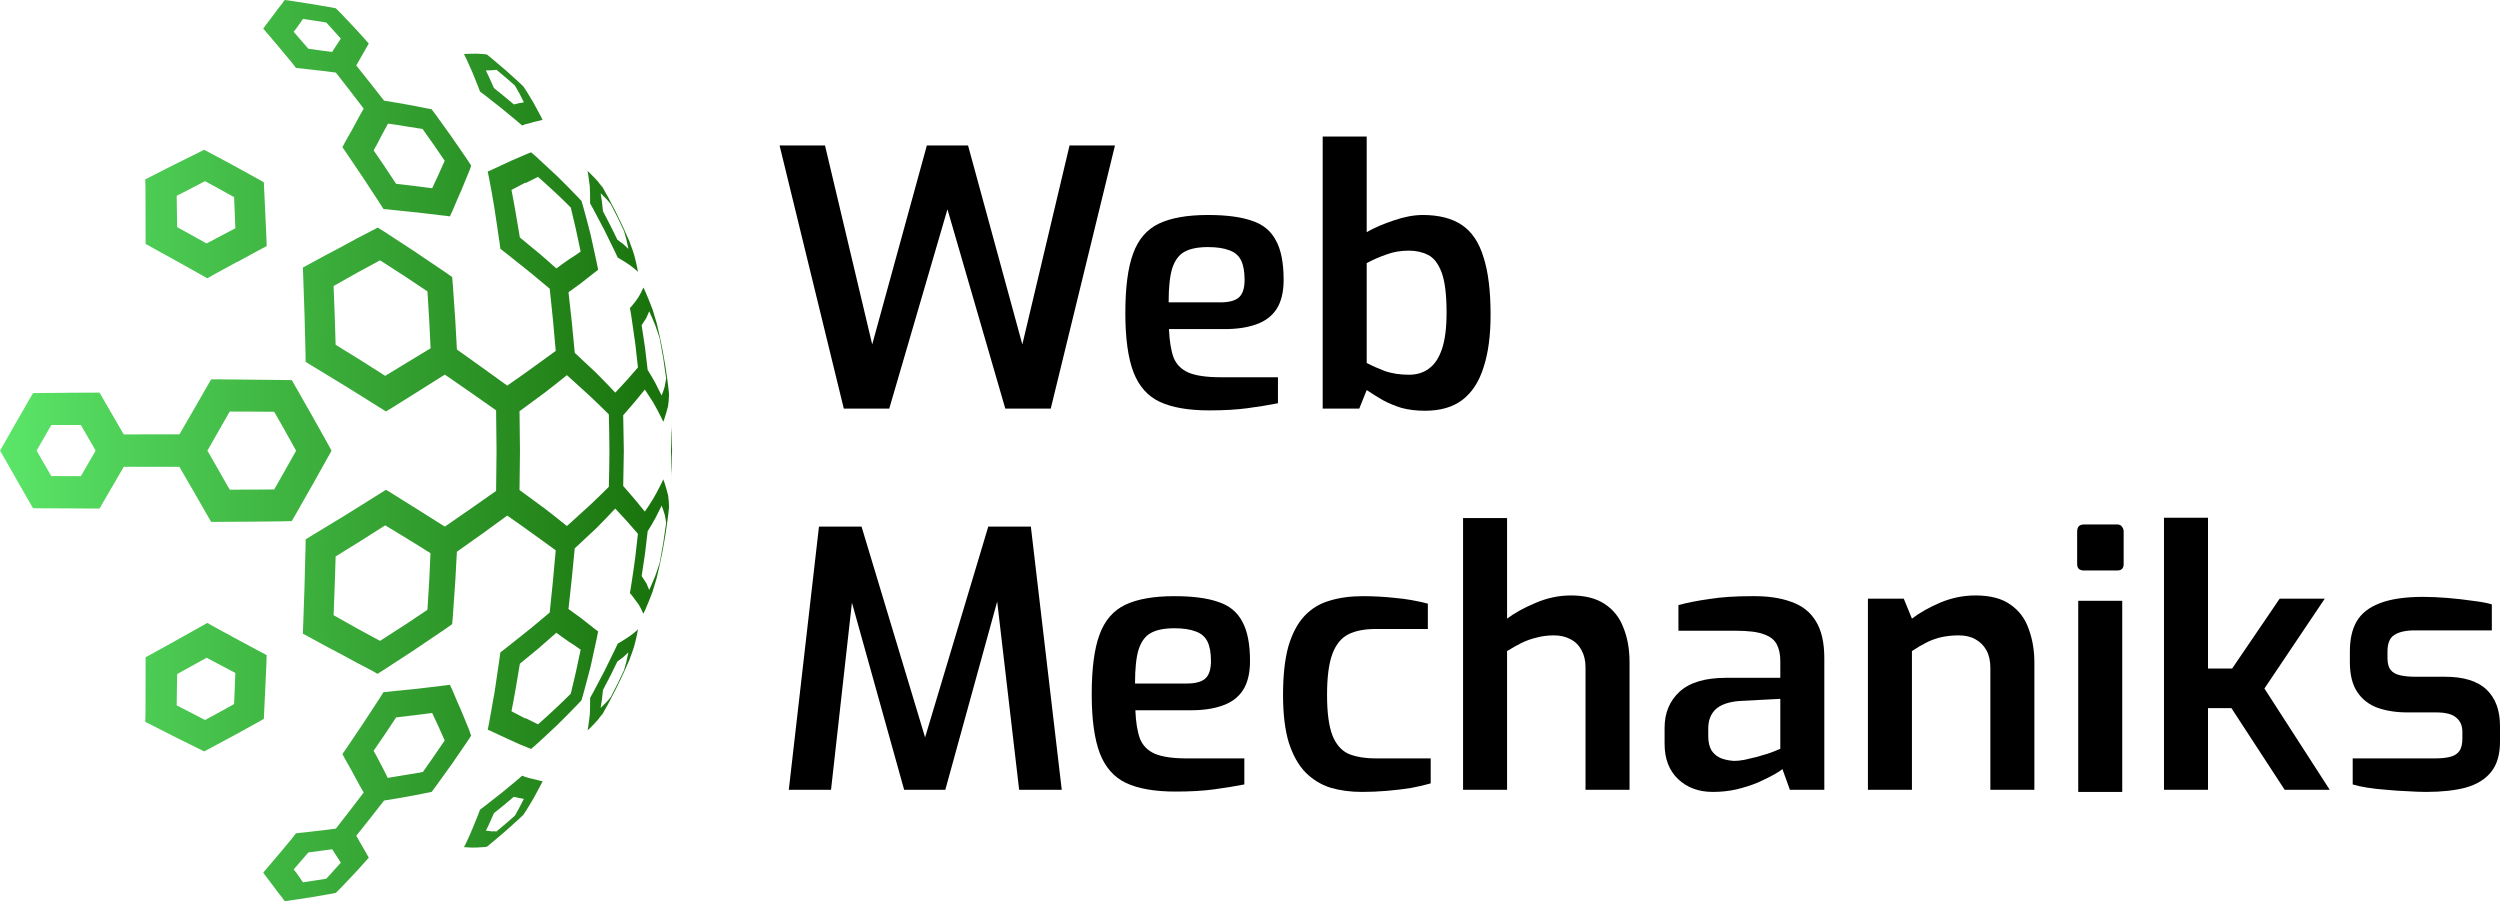 <svg width="172" height="62" viewBox="0 0 172 62" fill="none" xmlns="http://www.w3.org/2000/svg">
<path d="M34.798 56.666C34.595 56.838 34.382 57.016 34.159 57.202C34.052 57.193 33.934 57.19 33.805 57.194C33.69 57.174 33.565 57.161 33.429 57.154C33.532 56.953 33.625 56.758 33.706 56.569C33.8 56.363 33.893 56.154 33.984 55.944C34.222 55.752 34.451 55.567 34.671 55.391C34.905 55.193 35.131 55.002 35.349 54.819C35.479 54.842 35.598 54.871 35.707 54.905C35.828 54.918 35.94 54.938 36.04 54.965C35.94 55.165 35.837 55.364 35.733 55.561C35.641 55.738 35.539 55.923 35.426 56.117C35.226 56.292 35.017 56.475 34.798 56.666M33.839 57.978C34.157 57.712 34.472 57.444 34.787 57.173C35.097 56.898 35.395 56.629 35.683 56.365C35.79 56.265 35.897 56.164 36.003 56.062C36.057 55.98 36.119 55.888 36.189 55.785C36.361 55.513 36.528 55.239 36.69 54.961C36.845 54.679 37.003 54.385 37.165 54.079C37.221 53.97 37.276 53.861 37.332 53.751C37.282 53.74 37.231 53.73 37.179 53.719C37.024 53.685 36.863 53.645 36.697 53.599C36.504 53.562 36.314 53.511 36.127 53.446C36.059 53.42 35.991 53.394 35.924 53.368C35.8 53.475 35.677 53.582 35.553 53.691C35.211 53.974 34.861 54.263 34.501 54.557H34.5C34.137 54.845 33.774 55.131 33.409 55.414C33.281 55.511 33.152 55.608 33.024 55.706C32.981 55.825 32.937 55.945 32.892 56.066C32.762 56.399 32.626 56.731 32.486 57.06C32.355 57.37 32.218 57.676 32.076 57.978C32.033 58.075 31.981 58.178 31.919 58.288C32.008 58.284 32.088 58.288 32.158 58.298C32.361 58.315 32.568 58.32 32.78 58.311C32.967 58.306 33.149 58.294 33.328 58.277C33.386 58.27 33.443 58.262 33.5 58.253C33.613 58.162 33.727 58.07 33.84 57.977L33.839 57.978ZM13.137 49.033C12.805 48.867 12.479 48.699 12.157 48.529C12.158 48.176 12.162 47.821 12.17 47.462C12.173 47.101 12.18 46.739 12.189 46.376C12.523 46.192 12.858 46.006 13.194 45.819C13.529 45.632 13.87 45.443 14.215 45.252C14.549 45.427 14.88 45.603 15.206 45.779H15.207C15.535 45.954 15.863 46.126 16.191 46.297C16.176 46.659 16.163 47.019 16.15 47.377C16.139 47.73 16.124 48.085 16.105 48.44C15.773 48.624 15.444 48.806 15.119 48.986V48.989C14.778 49.172 14.441 49.355 14.107 49.536C13.791 49.367 13.468 49.199 13.137 49.033V49.033ZM10.537 49.936C11.048 50.193 11.551 50.449 12.045 50.705C12.547 50.953 13.046 51.2 13.541 51.445C13.703 51.531 13.872 51.615 14.049 51.696C14.217 51.605 14.392 51.513 14.572 51.418C15.079 51.147 15.588 50.874 16.098 50.597V50.6C16.6 50.324 17.105 50.044 17.613 49.763C17.793 49.663 17.973 49.563 18.153 49.461C18.156 49.282 18.165 49.1 18.178 48.912C18.203 48.38 18.228 47.845 18.254 47.305C18.281 46.755 18.306 46.203 18.329 45.649C18.332 45.458 18.338 45.264 18.345 45.069C18.17 44.978 17.996 44.886 17.823 44.794C17.328 44.524 16.826 44.255 16.317 43.985C15.816 43.707 15.307 43.43 14.792 43.154C14.614 43.056 14.438 42.957 14.264 42.857C14.075 42.964 13.888 43.069 13.706 43.172C13.188 43.465 12.665 43.758 12.136 44.051C11.612 44.343 11.088 44.633 10.565 44.92C10.384 45.021 10.202 45.122 10.018 45.221C10.018 45.417 10.018 45.613 10.017 45.809C10.012 46.369 10.011 46.925 10.014 47.478C10.014 48.023 10.012 48.566 10.009 49.104C10.004 49.29 9.999 49.476 9.993 49.661C10.174 49.752 10.355 49.843 10.537 49.936L10.537 49.936ZM12.17 14.541C12.162 14.185 12.157 13.829 12.157 13.473C12.479 13.303 12.805 13.135 13.137 12.969C13.468 12.802 13.791 12.633 14.107 12.465C14.441 12.647 14.778 12.83 15.119 13.014C15.119 13.016 15.119 13.017 15.118 13.017C15.444 13.197 15.773 13.379 16.105 13.562C16.124 13.917 16.139 14.271 16.15 14.625C16.163 14.984 16.176 15.344 16.191 15.706C15.862 15.876 15.533 16.048 15.206 16.224C14.879 16.4 14.549 16.575 14.215 16.751C13.873 16.559 13.532 16.37 13.194 16.183C12.858 15.997 12.523 15.811 12.189 15.627C12.18 15.264 12.173 14.902 12.17 14.541ZM10.008 12.899C10.011 13.437 10.013 13.98 10.013 14.525C10.01 15.078 10.011 15.634 10.016 16.194C10.017 16.39 10.018 16.586 10.018 16.782C10.201 16.882 10.383 16.982 10.564 17.084C11.087 17.373 11.61 17.662 12.135 17.952C12.663 18.246 13.191 18.541 13.717 18.837C13.892 18.936 14.073 19.039 14.262 19.146C14.436 19.046 14.613 18.947 14.791 18.849C15.306 18.573 15.814 18.296 16.315 18.018C16.315 18.018 16.317 18.018 16.329 18.023C16.829 17.75 17.326 17.479 17.82 17.209C17.995 17.115 18.169 17.023 18.345 16.934C18.336 16.738 18.331 16.545 18.329 16.354C18.305 15.8 18.28 15.248 18.253 14.698C18.227 14.158 18.202 13.621 18.177 13.088C18.164 12.902 18.155 12.719 18.151 12.539C17.972 12.439 17.792 12.339 17.612 12.237C17.117 11.962 16.613 11.684 16.098 11.402C15.586 11.128 15.078 10.855 14.571 10.584C14.39 10.489 14.216 10.397 14.049 10.305C13.871 10.388 13.701 10.472 13.539 10.558C13.044 10.803 12.546 11.049 12.044 11.297C11.549 11.553 11.046 11.809 10.536 12.066C10.353 12.157 10.172 12.25 9.992 12.345C9.997 12.528 10.002 12.713 10.008 12.898L10.008 12.899ZM33.831 4.834C33.943 4.82 34.052 4.809 34.159 4.802C34.381 4.988 34.593 5.166 34.797 5.338C35.016 5.526 35.226 5.709 35.426 5.885C35.539 6.078 35.649 6.272 35.757 6.469C35.846 6.649 35.94 6.838 36.04 7.037C35.94 7.063 35.829 7.084 35.707 7.098C35.598 7.133 35.479 7.161 35.35 7.182C35.133 7 34.906 6.81 34.671 6.612C34.451 6.434 34.221 6.249 33.983 6.057C33.892 5.848 33.8 5.641 33.706 5.435C33.624 5.246 33.531 5.05 33.429 4.847C33.565 4.84 33.699 4.836 33.831 4.834V4.834ZM33.327 3.724C33.149 3.707 32.966 3.695 32.779 3.69C32.585 3.697 32.378 3.701 32.158 3.703C32.088 3.713 32.008 3.718 31.917 3.716C31.98 3.825 32.032 3.928 32.074 4.026C32.217 4.328 32.354 4.633 32.486 4.941C32.626 5.272 32.761 5.604 32.89 5.938C32.935 6.057 32.98 6.177 33.024 6.298C33.152 6.394 33.28 6.491 33.409 6.589C33.774 6.872 34.138 7.158 34.5 7.447C34.86 7.741 35.21 8.029 35.551 8.313C35.676 8.419 35.8 8.527 35.924 8.635C35.991 8.608 36.059 8.581 36.127 8.554C36.329 8.509 36.519 8.458 36.697 8.402C36.863 8.358 37.024 8.319 37.179 8.284C37.231 8.272 37.282 8.261 37.331 8.252C37.276 8.142 37.22 8.032 37.165 7.922C37.003 7.618 36.844 7.324 36.689 7.04C36.527 6.764 36.36 6.49 36.188 6.216C36.119 6.115 36.057 6.023 36.002 5.941C35.896 5.84 35.79 5.739 35.683 5.637C35.395 5.375 35.096 5.105 34.786 4.829C34.472 4.559 34.156 4.291 33.839 4.026C33.727 3.933 33.613 3.84 33.499 3.748C33.442 3.739 33.385 3.731 33.327 3.724H33.327ZM36.155 12.598C36.449 12.449 36.736 12.307 37.016 12.17C37.4 12.505 37.786 12.856 38.175 13.222C38.175 13.222 38.177 13.222 38.177 13.219C38.538 13.557 38.902 13.909 39.269 14.277C39.386 14.758 39.502 15.248 39.617 15.749C39.733 16.27 39.843 16.79 39.948 17.307C39.696 17.493 39.431 17.67 39.153 17.84L39.152 17.843C38.863 18.038 38.571 18.247 38.276 18.47C37.869 18.102 37.459 17.742 37.046 17.389L37.044 17.391C36.629 17.05 36.203 16.698 35.765 16.336C35.678 15.78 35.584 15.222 35.484 14.663C35.393 14.132 35.295 13.601 35.189 13.067C35.511 12.896 35.827 12.73 36.135 12.571C36.148 12.589 36.155 12.598 36.155 12.598ZM37.459 27.031C37.989 26.622 38.504 26.215 39.004 25.811C39.528 26.281 40.037 26.744 40.533 27.199H40.535C40.999 27.636 41.451 28.074 41.888 28.511C41.909 29.335 41.923 30.172 41.929 31.022C41.923 31.846 41.909 32.669 41.888 33.494C41.451 33.931 40.999 34.368 40.535 34.806H40.533C40.037 35.26 39.528 35.722 39.005 36.191C38.504 35.787 37.989 35.38 37.459 34.971H37.456C36.897 34.56 36.326 34.141 35.743 33.714C35.759 32.813 35.769 31.914 35.774 31.017C35.769 30.099 35.759 29.19 35.743 28.291C36.326 27.863 36.897 27.442 37.456 27.031H37.459V27.031ZM23.027 21.678C23.001 21.007 22.976 20.34 22.951 19.679C23.494 19.373 24.032 19.07 24.566 18.768C25.098 18.482 25.625 18.196 26.147 17.911C26.7 18.266 27.249 18.619 27.794 18.971H27.796C28.338 19.331 28.875 19.689 29.408 20.046C29.449 20.688 29.489 21.336 29.528 21.99C29.56 22.643 29.592 23.301 29.624 23.964C29.119 24.27 28.61 24.578 28.096 24.89H28.093C27.567 25.206 27.037 25.529 26.503 25.858C25.941 25.498 25.378 25.14 24.812 24.785C24.239 24.426 23.665 24.071 23.092 23.72C23.073 23.041 23.052 22.36 23.027 21.678V21.678ZM24.567 43.235C24.033 42.934 23.495 42.631 22.952 42.325C22.977 41.663 23.002 40.996 23.027 40.323C23.052 39.642 23.073 38.963 23.092 38.284C23.666 37.933 24.24 37.577 24.813 37.216C25.379 36.861 25.943 36.504 26.504 36.143C27.037 36.474 27.567 36.796 28.093 37.111C28.094 37.113 28.095 37.114 28.095 37.114C28.61 37.425 29.117 37.74 29.617 38.059C29.589 38.709 29.56 39.361 29.529 40.013C29.488 40.667 29.448 41.316 29.407 41.957C28.875 42.314 28.337 42.672 27.795 43.033L27.794 43.03C27.249 43.382 26.7 43.735 26.146 44.091C25.626 43.807 25.099 43.522 24.567 43.235ZM38.176 48.782C37.786 49.147 37.4 49.498 37.017 49.834C36.737 49.698 36.45 49.555 36.156 49.406C36.156 49.406 36.155 49.406 36.136 49.432C35.827 49.271 35.511 49.105 35.189 48.934C35.296 48.402 35.395 47.871 35.486 47.341C35.586 46.779 35.68 46.221 35.766 45.665C36.203 45.303 36.63 44.952 37.045 44.612C37.458 44.259 37.868 43.9 38.276 43.534C38.574 43.755 38.866 43.964 39.154 44.161C39.432 44.333 39.697 44.511 39.949 44.697C39.845 45.215 39.735 45.733 39.618 46.252C39.503 46.752 39.386 47.243 39.27 47.724C38.903 48.092 38.539 48.444 38.178 48.782H38.176L38.176 48.782ZM45.628 37.387C45.553 37.821 45.472 38.267 45.385 38.725C45.289 39.029 45.187 39.332 45.077 39.633C44.948 39.953 44.811 40.272 44.667 40.589C44.606 40.445 44.539 40.288 44.465 40.118H44.464C44.364 39.97 44.258 39.807 44.146 39.63C44.224 39.134 44.3 38.626 44.375 38.106C44.44 37.587 44.502 37.067 44.56 36.547C44.742 36.262 44.919 35.962 45.09 35.647C45.244 35.352 45.388 35.066 45.522 34.789C45.601 34.994 45.671 35.198 45.731 35.401C45.774 35.602 45.807 35.791 45.831 35.967C45.766 36.453 45.699 36.927 45.628 37.387L45.628 37.387ZM45.076 22.368C45.187 22.671 45.289 22.974 45.384 23.279C45.472 23.737 45.553 24.183 45.627 24.617C45.698 25.078 45.765 25.551 45.83 26.037C45.806 26.212 45.772 26.401 45.73 26.603C45.67 26.806 45.6 27.009 45.521 27.212C45.387 26.936 45.243 26.65 45.089 26.354C44.918 26.039 44.741 25.739 44.559 25.454C44.501 24.934 44.439 24.415 44.374 23.895C44.299 23.376 44.223 22.869 44.145 22.373C44.258 22.197 44.364 22.034 44.463 21.883H44.464C44.538 21.713 44.605 21.558 44.666 21.416C44.81 21.731 44.947 22.048 45.076 22.368H45.076ZM20.541 1.738C20.642 1.591 20.744 1.446 20.845 1.303C21.106 1.337 21.377 1.378 21.66 1.424C21.922 1.464 22.185 1.506 22.448 1.549C22.605 1.724 22.769 1.905 22.941 2.092C23.112 2.28 23.28 2.468 23.448 2.656C23.351 2.804 23.253 2.952 23.155 3.103C23.155 3.103 23.155 3.105 23.154 3.105C23.054 3.259 22.954 3.414 22.853 3.572C22.596 3.541 22.331 3.506 22.057 3.47C21.766 3.426 21.485 3.387 21.213 3.354C21.054 3.16 20.884 2.962 20.702 2.761V2.764C20.537 2.571 20.371 2.38 20.203 2.189C20.325 2.041 20.438 1.89 20.541 1.738ZM26.209 9.402C26.374 9.101 26.536 8.802 26.695 8.505C27.092 8.555 27.497 8.617 27.912 8.691C28.298 8.747 28.684 8.807 29.071 8.872C29.33 9.234 29.586 9.595 29.839 9.956C30.086 10.318 30.337 10.686 30.594 11.06C30.46 11.37 30.322 11.68 30.18 11.989C30.029 12.302 29.879 12.623 29.731 12.952C29.329 12.901 28.922 12.849 28.511 12.794C28.09 12.739 27.67 12.689 27.252 12.645C27 12.262 26.745 11.878 26.487 11.493C26.487 11.493 26.489 11.493 26.489 11.49C26.224 11.105 25.963 10.724 25.706 10.346C25.884 10.035 26.052 9.72 26.21 9.402H26.209ZM25.022 7.476C24.851 7.766 24.684 8.065 24.522 8.373C24.522 8.373 24.52 8.373 24.52 8.376C24.285 8.822 24.036 9.269 23.774 9.716C23.703 9.853 23.63 9.99 23.557 10.126C23.671 10.287 23.778 10.442 23.878 10.593C24.244 11.13 24.609 11.67 24.972 12.214C25.334 12.764 25.7 13.322 26.07 13.889C26.176 14.053 26.282 14.218 26.386 14.384C26.559 14.393 26.738 14.409 26.923 14.434C27.531 14.497 28.131 14.559 28.724 14.62C29.312 14.69 29.89 14.758 30.459 14.825C30.618 14.839 30.782 14.861 30.952 14.89C31.016 14.752 31.079 14.614 31.143 14.476C31.341 13.999 31.54 13.536 31.741 13.088C31.924 12.64 32.105 12.202 32.282 11.774C32.334 11.653 32.378 11.524 32.413 11.387C32.325 11.249 32.23 11.104 32.128 10.953C31.769 10.43 31.42 9.921 31.081 9.428C30.732 8.935 30.379 8.442 30.02 7.951C29.905 7.8 29.797 7.656 29.696 7.517C29.553 7.495 29.402 7.466 29.242 7.431C28.697 7.319 28.154 7.216 27.613 7.122C27.214 7.052 26.817 6.986 26.421 6.924C25.78 6.099 25.142 5.291 24.509 4.501C24.602 4.338 24.695 4.177 24.788 4.018C24.933 3.764 25.075 3.515 25.216 3.269C25.267 3.179 25.32 3.088 25.372 2.997C25.266 2.876 25.159 2.756 25.052 2.638C24.793 2.342 24.52 2.043 24.232 1.742C23.959 1.454 23.692 1.171 23.431 0.895C23.312 0.783 23.203 0.674 23.103 0.57C22.945 0.54 22.788 0.511 22.631 0.483C22.206 0.405 21.791 0.334 21.387 0.271C20.965 0.204 20.533 0.137 20.091 0.069C19.936 0.049 19.77 0.026 19.594 0C19.522 0.081 19.46 0.166 19.408 0.255C19.224 0.472 19.049 0.698 18.885 0.934C18.7 1.174 18.513 1.419 18.327 1.669C18.255 1.767 18.183 1.866 18.11 1.968C18.201 2.081 18.302 2.199 18.411 2.319C18.688 2.636 18.958 2.954 19.224 3.275C19.224 3.276 19.223 3.277 19.222 3.277C19.497 3.608 19.777 3.943 20.06 4.282C20.153 4.408 20.255 4.538 20.364 4.673C20.543 4.692 20.723 4.711 20.902 4.731C21.365 4.783 21.821 4.834 22.27 4.885C22.556 4.923 22.835 4.959 23.106 4.993C23.744 5.805 24.382 6.632 25.023 7.475L25.022 7.476ZM3.021 31.88C2.854 31.586 2.686 31.293 2.519 31.001C2.687 30.713 2.855 30.421 3.023 30.124C3.192 29.829 3.361 29.535 3.528 29.242C3.867 29.241 4.206 29.239 4.545 29.238C4.544 29.241 4.544 29.242 4.545 29.242C4.883 29.244 5.223 29.244 5.564 29.24C5.733 29.534 5.902 29.826 6.071 30.116C6.241 30.412 6.412 30.707 6.582 31.001C6.412 31.293 6.241 31.587 6.071 31.882C6.071 31.882 6.07 31.882 6.071 31.888C5.903 32.18 5.734 32.471 5.564 32.761C5.225 32.761 4.885 32.76 4.544 32.758C4.205 32.757 3.866 32.755 3.528 32.753C3.36 32.461 3.192 32.17 3.023 31.88H3.021H3.021ZM15.041 32.346C14.784 31.901 14.526 31.453 14.268 31.003C14.526 30.55 14.784 30.101 15.041 29.655V29.65C15.295 29.204 15.55 28.759 15.804 28.315C16.317 28.315 16.829 28.316 17.339 28.32C17.849 28.323 18.358 28.326 18.865 28.33C19.119 28.776 19.372 29.22 19.624 29.663H19.622C19.874 30.111 20.125 30.56 20.374 31.009C20.125 31.45 19.874 31.894 19.622 32.342H19.624C19.371 32.79 19.118 33.234 18.865 33.675C18.358 33.679 17.85 33.682 17.341 33.685C16.829 33.687 16.318 33.688 15.805 33.688C15.55 33.245 15.295 32.8 15.041 32.353V32.347V32.346ZM12.344 32.118C12.603 32.569 12.861 33.019 13.12 33.467C13.121 33.463 13.122 33.462 13.122 33.463C13.485 34.095 13.847 34.725 14.208 35.353C14.314 35.538 14.421 35.723 14.529 35.907C14.738 35.907 14.948 35.906 15.16 35.904C15.883 35.899 16.604 35.894 17.323 35.891C18.04 35.879 18.752 35.871 19.459 35.867C19.664 35.864 19.87 35.858 20.076 35.849C20.18 35.672 20.284 35.49 20.39 35.303C20.748 34.675 21.104 34.049 21.458 33.425H21.461C21.811 32.804 22.16 32.178 22.508 31.549C22.608 31.367 22.709 31.187 22.81 31.008C22.709 30.821 22.608 30.637 22.508 30.455C22.159 29.825 21.81 29.2 21.459 28.578H21.458C21.104 27.954 20.748 27.328 20.39 26.7C20.287 26.52 20.182 26.337 20.076 26.152C19.869 26.145 19.665 26.142 19.464 26.144C18.753 26.136 18.041 26.128 17.327 26.121C16.605 26.112 15.883 26.105 15.16 26.099C14.949 26.098 14.739 26.097 14.529 26.097C14.421 26.28 14.314 26.465 14.209 26.651C13.849 27.28 13.487 27.91 13.123 28.539H13.122C12.864 28.987 12.605 29.435 12.346 29.883C11.068 29.884 9.79 29.885 8.512 29.885C8.343 29.593 8.173 29.301 8.003 29.009C7.726 28.53 7.448 28.05 7.17 27.57C7.062 27.387 6.955 27.201 6.849 27.012C6.635 27.013 6.422 27.014 6.209 27.014C5.657 27.016 5.105 27.019 4.552 27.022C4.553 27.024 4.554 27.025 4.555 27.025C4.003 27.028 3.454 27.032 2.905 27.038C2.693 27.041 2.482 27.043 2.272 27.046C2.167 27.227 2.061 27.411 1.953 27.596C1.679 28.072 1.406 28.547 1.134 29.021H1.131C0.858 29.5 0.587 29.978 0.317 30.454C0.212 30.636 0.108 30.818 0.003 31C0.108 31.176 0.212 31.359 0.317 31.548C0.588 32.022 0.859 32.496 1.13 32.97L1.131 32.98C1.406 33.458 1.68 33.934 1.954 34.41C2.059 34.594 2.165 34.779 2.273 34.964C2.483 34.965 2.694 34.968 2.906 34.972C3.455 34.975 4.003 34.977 4.55 34.977C5.104 34.982 5.657 34.985 6.208 34.987C6.421 34.987 6.635 34.988 6.848 34.989C6.957 34.803 7.064 34.616 7.17 34.429C7.447 33.953 7.724 33.476 8.002 32.999C8.173 32.705 8.343 32.411 8.513 32.117H12.345L12.344 32.118ZM21.66 60.579C21.378 60.624 21.107 60.665 20.846 60.702C20.744 60.558 20.643 60.413 20.542 60.267C20.439 60.114 20.326 59.964 20.203 59.815C20.371 59.623 20.538 59.431 20.703 59.241C20.884 59.039 21.055 58.843 21.214 58.65C21.485 58.617 21.766 58.578 22.057 58.535C22.331 58.496 22.596 58.461 22.854 58.43C22.956 58.589 23.056 58.746 23.156 58.9C23.253 59.052 23.351 59.202 23.449 59.348C23.281 59.537 23.112 59.726 22.942 59.913L22.943 59.916C22.77 60.101 22.605 60.281 22.448 60.456C22.185 60.498 21.922 60.539 21.66 60.58L21.66 60.579ZM27.912 53.313C27.498 53.385 27.085 53.453 26.675 53.518C26.531 53.208 26.376 52.903 26.21 52.602C26.052 52.282 25.883 51.967 25.704 51.655C25.963 51.277 26.224 50.895 26.489 50.508C26.746 50.125 27 49.742 27.252 49.359C27.671 49.313 28.091 49.263 28.512 49.209C28.924 49.155 29.33 49.103 29.732 49.052C29.879 49.379 30.029 49.7 30.181 50.013C30.323 50.324 30.461 50.634 30.595 50.944C30.338 51.318 30.086 51.686 29.839 52.048H29.841C29.588 52.41 29.339 52.765 29.095 53.111C28.692 53.19 28.298 53.258 27.912 53.313L27.912 53.313ZM26.423 55.078C26.819 55.017 27.216 54.952 27.613 54.882C28.156 54.788 28.699 54.684 29.243 54.573C29.403 54.537 29.554 54.508 29.697 54.483C29.797 54.345 29.904 54.2 30.019 54.05C30.378 53.558 30.732 53.066 31.081 52.573V52.575C31.421 52.082 31.77 51.573 32.129 51.048C32.218 50.912 32.313 50.768 32.414 50.615C32.365 50.495 32.322 50.367 32.283 50.23C32.106 49.8 31.926 49.362 31.743 48.916C31.541 48.468 31.341 48.004 31.143 47.525C31.08 47.389 31.016 47.252 30.952 47.114C30.783 47.141 30.619 47.162 30.461 47.176C29.891 47.242 29.313 47.312 28.726 47.384C28.133 47.444 27.532 47.506 26.923 47.567C26.738 47.592 26.559 47.609 26.386 47.619C26.281 47.784 26.176 47.949 26.071 48.115C25.701 48.682 25.336 49.24 24.975 49.789C24.612 50.333 24.247 50.875 23.88 51.414C23.766 51.573 23.659 51.728 23.558 51.878C23.631 52.014 23.704 52.151 23.776 52.287C24.037 52.735 24.285 53.182 24.52 53.628L24.522 53.63C24.684 53.936 24.851 54.235 25.022 54.526C24.382 55.37 23.743 56.198 23.106 57.01C22.834 57.043 22.556 57.079 22.27 57.117C21.82 57.168 21.365 57.22 20.902 57.273C20.723 57.292 20.543 57.311 20.364 57.33C20.255 57.463 20.153 57.594 20.06 57.721C19.777 58.06 19.498 58.395 19.224 58.726C18.958 59.048 18.688 59.366 18.411 59.681C18.302 59.804 18.202 59.922 18.11 60.035C18.183 60.135 18.256 60.235 18.328 60.334C18.514 60.584 18.7 60.829 18.885 61.069C19.049 61.303 19.224 61.53 19.409 61.748C19.461 61.837 19.523 61.922 19.594 62.001C19.77 61.976 19.936 61.953 20.091 61.932C20.512 61.872 20.945 61.806 21.387 61.733C21.791 61.67 22.206 61.599 22.631 61.52C22.788 61.49 22.946 61.461 23.103 61.431C23.203 61.328 23.312 61.22 23.431 61.106C23.691 60.831 23.959 60.55 24.232 60.261H24.234C24.52 59.958 24.793 59.659 25.052 59.364C25.16 59.245 25.266 59.126 25.372 59.007C25.32 58.916 25.268 58.824 25.216 58.731C25.075 58.488 24.933 58.24 24.788 57.986C24.695 57.827 24.603 57.666 24.51 57.503C25.143 56.715 25.781 55.906 26.422 55.079L26.423 55.078ZM42.489 47.039C42.334 47.345 42.179 47.651 42.021 47.955C41.915 48.093 41.81 48.217 41.705 48.328C41.582 48.457 41.455 48.583 41.324 48.705C41.352 48.525 41.382 48.333 41.413 48.13C41.435 47.924 41.459 47.706 41.484 47.474C41.652 47.154 41.823 46.823 41.999 46.481C42.16 46.157 42.319 45.833 42.476 45.51C42.616 45.411 42.751 45.311 42.882 45.208C43.004 45.103 43.121 44.994 43.235 44.882C43.192 45.1 43.144 45.319 43.092 45.538C43.044 45.729 42.99 45.92 42.932 46.11C42.786 46.42 42.639 46.729 42.489 47.039V47.039ZM41.705 13.673C41.809 13.785 41.914 13.909 42.021 14.046C42.179 14.352 42.335 14.658 42.489 14.964C42.639 15.272 42.786 15.581 42.932 15.893C42.99 16.082 43.044 16.272 43.092 16.465C43.145 16.682 43.192 16.901 43.235 17.121C43.121 17.009 43.004 16.899 42.882 16.793C42.751 16.692 42.616 16.592 42.476 16.494C42.318 16.169 42.159 15.845 41.999 15.523C41.823 15.179 41.652 14.848 41.484 14.53C41.459 14.298 41.435 14.08 41.413 13.873C41.382 13.669 41.352 13.477 41.324 13.298C41.455 13.421 41.582 13.546 41.705 13.673V13.673ZM43.337 16.68C42.736 15.261 42.046 13.889 41.278 12.566C41.334 12.674 41.389 12.784 41.444 12.894C41.344 12.754 41.24 12.616 41.132 12.479C40.966 12.294 40.791 12.113 40.61 11.936C40.54 11.864 40.476 11.804 40.418 11.755C40.435 11.83 40.452 11.906 40.466 11.981C40.505 12.242 40.541 12.516 40.575 12.805C40.592 13.101 40.6 13.399 40.599 13.7C40.604 13.805 40.603 13.9 40.596 13.986C40.676 14.129 40.757 14.275 40.837 14.421C41.094 14.9 41.343 15.372 41.584 15.835C41.829 16.323 42.069 16.814 42.305 17.307C42.366 17.437 42.432 17.577 42.502 17.727C42.564 17.754 42.631 17.791 42.702 17.839C42.912 17.964 43.114 18.093 43.308 18.226C43.474 18.345 43.63 18.468 43.777 18.596C43.816 18.632 43.854 18.67 43.892 18.709C43.875 18.612 43.858 18.515 43.839 18.417C43.78 18.127 43.709 17.827 43.625 17.517C43.534 17.236 43.437 16.958 43.332 16.683C43.332 16.683 43.334 16.683 43.337 16.68L43.337 16.68ZM46.166 33.278C46.212 32.525 46.238 31.767 46.238 31.001C46.238 30.235 46.212 29.476 46.166 28.723C46.181 29.002 46.183 29.054 46.194 29.397C46.196 29.791 46.191 30.196 46.181 30.612C46.176 30.735 46.17 30.872 46.165 31.025C46.17 31.147 46.176 31.27 46.181 31.392C46.191 31.809 46.195 32.213 46.194 32.604C46.183 32.948 46.181 33.001 46.166 33.279V33.278ZM45.18 39.772C45.493 38.493 45.741 37.187 45.917 35.86C45.942 35.647 45.943 35.645 45.975 35.393C45.989 35.27 46.004 35.136 46.02 34.989C46.023 34.942 46.026 34.893 46.028 34.842C46.023 34.57 46.001 34.311 45.962 34.063C45.893 33.788 45.811 33.501 45.714 33.202C45.687 33.128 45.66 33.054 45.632 32.979C45.594 33.073 45.557 33.156 45.52 33.226C45.337 33.598 45.14 33.968 44.93 34.333C44.75 34.625 44.562 34.914 44.366 35.199C43.917 34.638 43.42 34.049 42.876 33.433C42.897 32.63 42.911 31.827 42.92 31.022C42.911 30.191 42.897 29.373 42.876 28.569C43.42 27.955 43.917 27.366 44.366 26.803C44.561 27.09 44.749 27.379 44.93 27.669C45.14 28.035 45.337 28.404 45.52 28.777C45.557 28.847 45.594 28.929 45.632 29.023C45.659 28.95 45.687 28.876 45.714 28.8C45.811 28.503 45.893 28.217 45.962 27.942C46.001 27.692 46.023 27.432 46.028 27.161C46.026 27.111 46.023 27.062 46.02 27.013C46.004 26.869 45.989 26.735 45.975 26.612C45.947 26.394 45.947 26.392 45.917 26.142C45.741 24.815 45.493 23.51 45.18 22.233C45.093 21.925 45.001 21.619 44.904 21.314C44.75 20.9 44.585 20.489 44.408 20.081C44.359 19.969 44.312 19.869 44.268 19.782C44.254 19.812 44.238 19.842 44.222 19.874C44.145 20.05 44.051 20.231 43.942 20.417C43.806 20.634 43.65 20.842 43.475 21.041C43.434 21.103 43.388 21.153 43.338 21.191C43.367 21.356 43.396 21.519 43.425 21.682C43.524 22.334 43.619 22.998 43.711 23.673C43.775 24.209 43.835 24.744 43.891 25.279C43.419 25.841 42.899 26.419 42.33 27.013C41.908 26.562 41.471 26.11 41.019 25.657H41.02C40.542 25.206 40.05 24.746 39.544 24.277C39.419 22.878 39.275 21.488 39.113 20.108C39.407 19.886 39.695 19.676 39.978 19.478C40.312 19.211 40.635 18.957 40.947 18.717C41.017 18.665 41.085 18.613 41.152 18.562C41.122 18.403 41.09 18.245 41.058 18.088C40.919 17.425 40.777 16.773 40.631 16.133C40.468 15.491 40.301 14.86 40.129 14.241C40.089 14.103 40.049 13.965 40.007 13.826C39.909 13.722 39.81 13.617 39.711 13.512C39.264 13.046 38.812 12.589 38.354 12.139C37.874 11.686 37.384 11.231 36.883 10.775C36.761 10.666 36.646 10.567 36.539 10.478C36.459 10.51 36.379 10.541 36.298 10.573C35.94 10.734 35.562 10.896 35.166 11.061C34.75 11.25 34.322 11.448 33.885 11.657C33.781 11.711 33.671 11.758 33.554 11.798C33.587 11.956 33.619 12.113 33.65 12.271C33.788 12.979 33.914 13.683 34.027 14.383C34.137 15.109 34.246 15.846 34.355 16.595C34.382 16.777 34.405 16.951 34.424 17.117C34.559 17.216 34.699 17.325 34.844 17.442C35.431 17.905 36.006 18.365 36.57 18.82H36.569C36.996 19.178 37.414 19.526 37.821 19.863C37.979 21.286 38.117 22.713 38.235 24.143C37.72 24.521 37.191 24.904 36.648 25.293C36.078 25.705 35.495 26.118 34.898 26.531C33.776 25.717 32.621 24.889 31.435 24.046C31.4 23.389 31.364 22.739 31.328 22.097C31.276 21.268 31.219 20.444 31.157 19.625C31.138 19.431 31.122 19.243 31.11 19.061C30.957 18.957 30.801 18.847 30.64 18.73C29.965 18.268 29.284 17.809 28.597 17.352L28.599 17.35C27.894 16.883 27.184 16.419 26.469 15.957C26.309 15.857 26.148 15.758 25.988 15.658C25.835 15.737 25.683 15.816 25.531 15.897C24.848 16.245 24.166 16.608 23.487 16.985C22.773 17.357 22.061 17.739 21.348 18.132C21.173 18.22 21.002 18.312 20.836 18.408C20.842 18.602 20.849 18.799 20.86 18.998C20.889 19.862 20.919 20.735 20.95 21.614C20.977 22.503 21 23.393 21.019 24.286C21.02 24.488 21.024 24.692 21.029 24.899C21.209 25.008 21.389 25.117 21.568 25.229C22.331 25.691 23.088 26.151 23.84 26.61C24.584 27.076 25.322 27.537 26.052 27.992C26.22 28.101 26.387 28.206 26.551 28.307C26.715 28.211 26.877 28.113 27.039 28.013C27.731 27.576 28.415 27.147 29.093 26.727C29.601 26.402 30.105 26.084 30.605 25.772C31.81 26.599 32.985 27.419 34.131 28.23C34.147 29.16 34.157 30.088 34.162 31.017C34.157 31.942 34.146 32.862 34.131 33.775C32.985 34.586 31.81 35.405 30.605 36.231C30.105 35.921 29.601 35.604 29.093 35.278C28.415 34.858 27.731 34.429 27.039 33.992C26.877 33.892 26.715 33.794 26.552 33.698C26.387 33.8 26.22 33.905 26.052 34.013C25.321 34.468 24.584 34.929 23.84 35.396C23.088 35.854 22.331 36.314 21.569 36.776C21.389 36.888 21.209 36.997 21.029 37.104C21.024 37.312 21.02 37.518 21.018 37.721C20.999 38.613 20.976 39.503 20.949 40.391C20.919 41.271 20.888 42.143 20.859 43.007C20.848 43.207 20.84 43.404 20.835 43.598C21.002 43.694 21.173 43.786 21.349 43.873C22.061 44.267 22.774 44.649 23.486 45.02C24.166 45.397 24.847 45.76 25.53 46.106C25.683 46.187 25.83 46.272 25.971 46.363C26.142 46.253 26.308 46.148 26.469 46.046C27.184 45.584 27.893 45.121 28.599 44.656C28.599 44.656 28.598 44.656 28.598 44.653C29.283 44.196 29.964 43.736 30.639 43.273C30.8 43.158 30.956 43.047 31.109 42.942C31.122 42.762 31.138 42.575 31.156 42.38C31.218 41.56 31.275 40.737 31.328 39.91C31.363 39.268 31.399 38.617 31.434 37.958C32.616 37.132 33.77 36.304 34.897 35.472C35.494 35.887 36.078 36.3 36.647 36.712C37.19 37.1 37.719 37.483 38.234 37.861C38.11 39.312 37.972 40.739 37.82 42.141C37.413 42.478 36.997 42.827 36.571 43.187C36.006 43.64 35.43 44.099 34.843 44.562C34.699 44.681 34.559 44.79 34.423 44.89C34.404 45.056 34.381 45.23 34.353 45.412C34.245 46.16 34.136 46.898 34.026 47.624C33.901 48.341 33.776 49.045 33.65 49.736C33.618 49.894 33.586 50.051 33.554 50.209C33.67 50.247 33.78 50.294 33.883 50.35C34.322 50.559 34.749 50.756 35.164 50.943C35.547 51.127 35.925 51.289 36.297 51.431C36.377 51.465 36.458 51.497 36.537 51.528C36.645 51.439 36.759 51.34 36.881 51.232C37.383 50.775 37.874 50.32 38.352 49.867C38.81 49.418 39.263 48.961 39.709 48.495C39.808 48.39 39.907 48.285 40.006 48.18C40.047 48.042 40.087 47.904 40.127 47.766C40.299 47.146 40.467 46.516 40.631 45.874C40.777 45.232 40.918 44.58 41.056 43.919C41.088 43.76 41.12 43.601 41.151 43.441C41.083 43.392 41.015 43.342 40.946 43.289C40.633 43.05 40.309 42.795 39.974 42.526C39.692 42.328 39.404 42.119 39.111 41.899C39.268 40.538 39.411 39.147 39.541 37.727C40.048 37.26 40.541 36.801 41.018 36.349H41.017C41.469 35.897 41.906 35.444 42.328 34.99C42.897 35.587 43.417 36.166 43.889 36.727C43.833 37.263 43.773 37.797 43.708 38.33C43.617 39.007 43.519 39.683 43.413 40.358C43.391 40.498 43.365 40.65 43.336 40.813C43.386 40.851 43.431 40.901 43.472 40.962C43.641 41.186 43.796 41.395 43.94 41.59C44.049 41.775 44.143 41.956 44.22 42.133C44.236 42.164 44.251 42.194 44.266 42.224C44.31 42.135 44.357 42.034 44.406 41.923C44.583 41.517 44.748 41.107 44.902 40.692C44.999 40.388 45.091 40.082 45.178 39.774L45.18 39.772ZM41.279 49.435C42.048 48.113 42.736 46.74 43.337 45.323C43.335 45.322 43.333 45.32 43.331 45.319C43.437 45.044 43.535 44.766 43.626 44.487C43.71 44.177 43.781 43.877 43.84 43.587C43.858 43.489 43.876 43.391 43.893 43.293C43.855 43.332 43.817 43.37 43.778 43.409C43.631 43.536 43.474 43.659 43.309 43.776C43.114 43.911 42.913 44.04 42.703 44.162C42.632 44.211 42.565 44.248 42.503 44.275C42.432 44.427 42.367 44.567 42.306 44.695C42.07 45.188 41.83 45.679 41.585 46.167C41.345 46.63 41.096 47.103 40.838 47.584C40.757 47.729 40.677 47.874 40.597 48.019C40.604 48.105 40.605 48.2 40.599 48.306C40.6 48.606 40.593 48.904 40.576 49.2C40.542 49.487 40.506 49.761 40.467 50.021C40.453 50.098 40.436 50.174 40.419 50.249C40.477 50.199 40.535 50.148 40.592 50.097C40.786 49.901 40.967 49.711 41.133 49.525C41.241 49.389 41.345 49.25 41.445 49.108C41.39 49.218 41.335 49.327 41.28 49.436L41.279 49.435Z" fill="url(#paint0_linear_5202_8611)"/>
<path d="M58.054 28.113L53.634 10.007H56.76L60.008 23.697L63.768 10.007H66.601L70.337 23.697L73.585 10.007H76.71L72.291 28.113H69.165L65.185 14.398L61.18 28.113H58.054Z" fill="black"/>
<path d="M83.186 28.235C81.769 28.235 80.638 28.039 79.791 27.646C78.961 27.254 78.359 26.575 77.984 25.61C77.61 24.629 77.423 23.271 77.423 21.538C77.423 19.771 77.602 18.405 77.96 17.441C78.318 16.459 78.912 15.772 79.743 15.38C80.573 14.987 81.696 14.791 83.112 14.791C84.366 14.791 85.367 14.922 86.116 15.183C86.881 15.429 87.435 15.879 87.777 16.533C88.135 17.171 88.314 18.078 88.314 19.256C88.314 20.09 88.151 20.761 87.825 21.268C87.5 21.758 87.028 22.11 86.409 22.323C85.807 22.535 85.091 22.642 84.26 22.642H80.426C80.459 23.459 80.565 24.114 80.744 24.604C80.939 25.079 81.281 25.422 81.769 25.635C82.274 25.847 83.007 25.954 83.967 25.954H87.923V27.744C87.256 27.875 86.547 27.99 85.799 28.088C85.066 28.186 84.195 28.235 83.186 28.235ZM80.402 20.802H83.967C84.537 20.802 84.952 20.695 85.213 20.483C85.489 20.254 85.628 19.845 85.628 19.256C85.628 18.683 85.546 18.234 85.383 17.907C85.221 17.579 84.952 17.351 84.578 17.22C84.203 17.073 83.715 16.999 83.112 16.999C82.429 16.999 81.891 17.105 81.501 17.318C81.11 17.53 80.825 17.915 80.646 18.471C80.483 19.011 80.402 19.788 80.402 20.802Z" fill="black"/>
<path d="M98.034 28.26C97.448 28.26 96.911 28.194 96.422 28.064C95.95 27.916 95.519 27.736 95.128 27.524C94.738 27.295 94.371 27.066 94.029 26.837L93.517 28.113H91.001V9.394H94.029V15.969C94.583 15.658 95.21 15.388 95.91 15.159C96.626 14.914 97.285 14.791 97.888 14.791C98.995 14.791 99.89 15.02 100.574 15.478C101.258 15.936 101.754 16.672 102.063 17.686C102.389 18.683 102.552 20.008 102.552 21.66C102.552 23.099 102.389 24.31 102.063 25.291C101.754 26.273 101.266 27.017 100.598 27.524C99.947 28.014 99.092 28.26 98.034 28.26ZM96.935 25.782C97.472 25.782 97.928 25.643 98.303 25.365C98.694 25.087 98.995 24.637 99.206 24.015C99.418 23.394 99.524 22.56 99.524 21.513C99.524 20.27 99.41 19.346 99.182 18.741C98.954 18.136 98.645 17.735 98.254 17.539C97.863 17.342 97.424 17.244 96.935 17.244C96.365 17.244 95.845 17.334 95.373 17.514C94.9 17.678 94.453 17.874 94.029 18.103V24.972C94.404 25.169 94.827 25.357 95.299 25.537C95.788 25.7 96.333 25.782 96.935 25.782Z" fill="black"/>
<path d="M54.269 54.337L56.345 36.232H59.275L63.646 50.731L67.993 36.232H70.923L73.048 54.337H70.117L68.457 40.108L68.945 40.157L65.038 54.337H62.205L58.249 40.157L58.762 40.132L57.175 54.337H54.269Z" fill="black"/>
<path d="M80.873 54.46C79.456 54.46 78.325 54.264 77.478 53.871C76.648 53.479 76.046 52.8 75.671 51.835C75.297 50.853 75.11 49.496 75.11 47.762C75.11 45.996 75.289 44.63 75.647 43.665C76.005 42.684 76.599 41.997 77.43 41.604C78.26 41.212 79.383 41.016 80.799 41.016C82.053 41.016 83.054 41.147 83.803 41.408C84.568 41.654 85.122 42.103 85.463 42.758C85.822 43.395 86.001 44.303 86.001 45.481C86.001 46.315 85.838 46.985 85.512 47.492C85.187 47.983 84.715 48.335 84.096 48.547C83.494 48.76 82.777 48.866 81.947 48.866H78.113C78.146 49.684 78.252 50.338 78.431 50.829C78.626 51.303 78.968 51.647 79.456 51.859C79.961 52.072 80.694 52.178 81.654 52.178H85.61V53.969C84.942 54.1 84.234 54.215 83.486 54.313C82.753 54.411 81.882 54.46 80.873 54.46ZM78.089 47.026H81.654C82.224 47.026 82.639 46.92 82.899 46.707C83.176 46.478 83.314 46.069 83.314 45.481C83.314 44.908 83.233 44.459 83.07 44.131C82.907 43.804 82.639 43.575 82.264 43.444C81.89 43.297 81.402 43.224 80.799 43.224C80.116 43.224 79.578 43.33 79.188 43.543C78.797 43.755 78.512 44.139 78.333 44.696C78.17 45.235 78.089 46.012 78.089 47.026Z" fill="black"/>
<path d="M93.694 54.484C92.913 54.484 92.188 54.386 91.521 54.19C90.87 53.977 90.3 53.626 89.812 53.135C89.323 52.628 88.941 51.941 88.664 51.074C88.403 50.208 88.273 49.12 88.273 47.811C88.273 46.47 88.395 45.358 88.639 44.475C88.9 43.592 89.266 42.897 89.738 42.389C90.21 41.883 90.78 41.531 91.448 41.335C92.131 41.122 92.905 41.016 93.767 41.016C94.5 41.016 95.241 41.056 95.99 41.138C96.739 41.204 97.487 41.335 98.236 41.531V43.273H94.671C93.89 43.273 93.255 43.395 92.766 43.641C92.278 43.886 91.912 44.336 91.667 44.99C91.423 45.644 91.301 46.585 91.301 47.811C91.301 49.022 91.423 49.946 91.667 50.584C91.912 51.205 92.278 51.63 92.766 51.859C93.271 52.072 93.914 52.178 94.695 52.178H98.432V53.896C98.041 54.01 97.585 54.117 97.064 54.215C96.543 54.296 95.99 54.362 95.404 54.411C94.834 54.46 94.264 54.484 93.694 54.484Z" fill="black"/>
<path d="M100.659 54.337V35.643H103.687V42.561C104.208 42.169 104.86 41.809 105.641 41.482C106.439 41.138 107.253 40.967 108.083 40.967C109.043 40.967 109.817 41.163 110.403 41.555C111.005 41.948 111.436 42.496 111.697 43.199C111.974 43.886 112.112 44.671 112.112 45.554V54.337H109.084V45.922C109.084 45.464 108.995 45.072 108.815 44.745C108.636 44.401 108.384 44.148 108.058 43.984C107.733 43.804 107.35 43.714 106.911 43.714C106.488 43.714 106.097 43.763 105.739 43.861C105.38 43.943 105.03 44.066 104.689 44.23C104.363 44.393 104.029 44.581 103.687 44.794V54.337H100.659Z" fill="black"/>
<path d="M117.845 54.484C116.868 54.484 116.071 54.19 115.452 53.601C114.833 53.013 114.524 52.203 114.524 51.172V50.069C114.524 49.054 114.866 48.228 115.55 47.591C116.25 46.953 117.316 46.634 118.749 46.634H122.485V45.481C122.485 45.023 122.403 44.638 122.241 44.328C122.078 44.017 121.785 43.788 121.361 43.641C120.938 43.477 120.295 43.395 119.432 43.395H115.476V41.629C116.079 41.465 116.787 41.326 117.601 41.212C118.415 41.081 119.383 41.016 120.507 41.016C121.581 40.999 122.493 41.13 123.242 41.408C123.991 41.67 124.552 42.111 124.927 42.733C125.317 43.355 125.513 44.205 125.513 45.284V54.337H123.144L122.631 52.914C122.517 53.013 122.314 53.143 122.021 53.307C121.728 53.47 121.361 53.65 120.922 53.847C120.482 54.026 119.994 54.182 119.457 54.313C118.936 54.427 118.399 54.484 117.845 54.484ZM119.31 52.35C119.522 52.35 119.758 52.325 120.018 52.276C120.295 52.211 120.572 52.146 120.849 52.08C121.125 51.998 121.378 51.925 121.606 51.859C121.85 51.778 122.045 51.704 122.192 51.639C122.354 51.573 122.452 51.532 122.485 51.516V48.081L119.652 48.228C118.903 48.294 118.358 48.49 118.016 48.817C117.69 49.144 117.528 49.578 117.528 50.117V50.657C117.528 51.066 117.609 51.401 117.772 51.663C117.951 51.908 118.171 52.08 118.431 52.178C118.708 52.276 119.001 52.334 119.31 52.35Z" fill="black"/>
<path d="M128.513 54.337V41.187H130.979L131.541 42.561C132.078 42.152 132.729 41.784 133.494 41.457C134.276 41.13 135.081 40.967 135.912 40.967C136.937 40.967 137.743 41.179 138.329 41.604C138.915 42.013 139.33 42.569 139.575 43.273C139.835 43.976 139.965 44.745 139.965 45.579V54.337H136.937V45.947C136.937 45.472 136.848 45.072 136.669 44.745C136.49 44.418 136.237 44.164 135.912 43.984C135.602 43.804 135.22 43.714 134.764 43.714C134.341 43.714 133.942 43.755 133.567 43.837C133.209 43.919 132.867 44.041 132.542 44.205C132.216 44.368 131.882 44.565 131.541 44.794V54.337H128.513Z" fill="black"/>
<path d="M148.882 54.337V35.618H151.91V45.996H153.57L156.842 41.187H159.944L155.792 47.37L160.285 54.337H157.184L153.521 48.719H151.91V54.337H148.882Z" fill="black"/>
<path d="M143.372 39.249C143.063 39.249 142.908 39.102 142.908 38.808V36.575C142.908 36.248 143.063 36.084 143.372 36.084H145.668C145.814 36.084 145.92 36.133 145.985 36.232C146.067 36.33 146.107 36.444 146.107 36.575V38.808C146.107 39.102 145.961 39.249 145.668 39.249H143.372ZM142.982 54.484V41.335H146.01V54.484H142.982Z" fill="black"/>
<path d="M166.921 54.484C166.546 54.484 166.115 54.468 165.626 54.435C165.154 54.419 164.674 54.386 164.186 54.337C163.714 54.305 163.274 54.255 162.867 54.19C162.46 54.125 162.126 54.051 161.866 53.969V52.178H167.507C167.914 52.178 168.256 52.146 168.532 52.08C168.825 52.015 169.045 51.884 169.192 51.688C169.338 51.491 169.411 51.197 169.411 50.804V50.338C169.411 49.929 169.273 49.611 168.996 49.382C168.736 49.136 168.272 49.014 167.604 49.014H165.626C164.861 49.014 164.178 48.907 163.575 48.695C162.989 48.482 162.525 48.122 162.183 47.615C161.841 47.108 161.671 46.421 161.671 45.554V44.818C161.671 43.984 161.825 43.297 162.134 42.758C162.46 42.201 162.989 41.784 163.722 41.506C164.471 41.212 165.464 41.065 166.701 41.065C167.222 41.065 167.783 41.089 168.386 41.138C168.988 41.187 169.566 41.253 170.12 41.335C170.673 41.4 171.113 41.482 171.438 41.58V43.371H166.115C165.512 43.371 165.049 43.477 164.723 43.69C164.414 43.886 164.259 44.262 164.259 44.818V45.284C164.259 45.644 164.332 45.914 164.479 46.094C164.625 46.274 164.845 46.397 165.138 46.462C165.431 46.528 165.781 46.56 166.188 46.56H168.215C169.501 46.56 170.453 46.855 171.072 47.443C171.691 48.032 172 48.866 172 49.946V51.025C172 51.908 171.796 52.604 171.389 53.111C170.982 53.618 170.396 53.977 169.631 54.19C168.882 54.386 167.979 54.484 166.921 54.484Z" fill="black"/>
<defs>
<linearGradient id="paint0_linear_5202_8611" x1="0.001" y1="31" x2="46.237" y2="31" gradientUnits="userSpaceOnUse">
<stop stop-color="#5BE669"/>
<stop offset="1" stop-color="#18700A"/>
</linearGradient>
</defs>
</svg>
